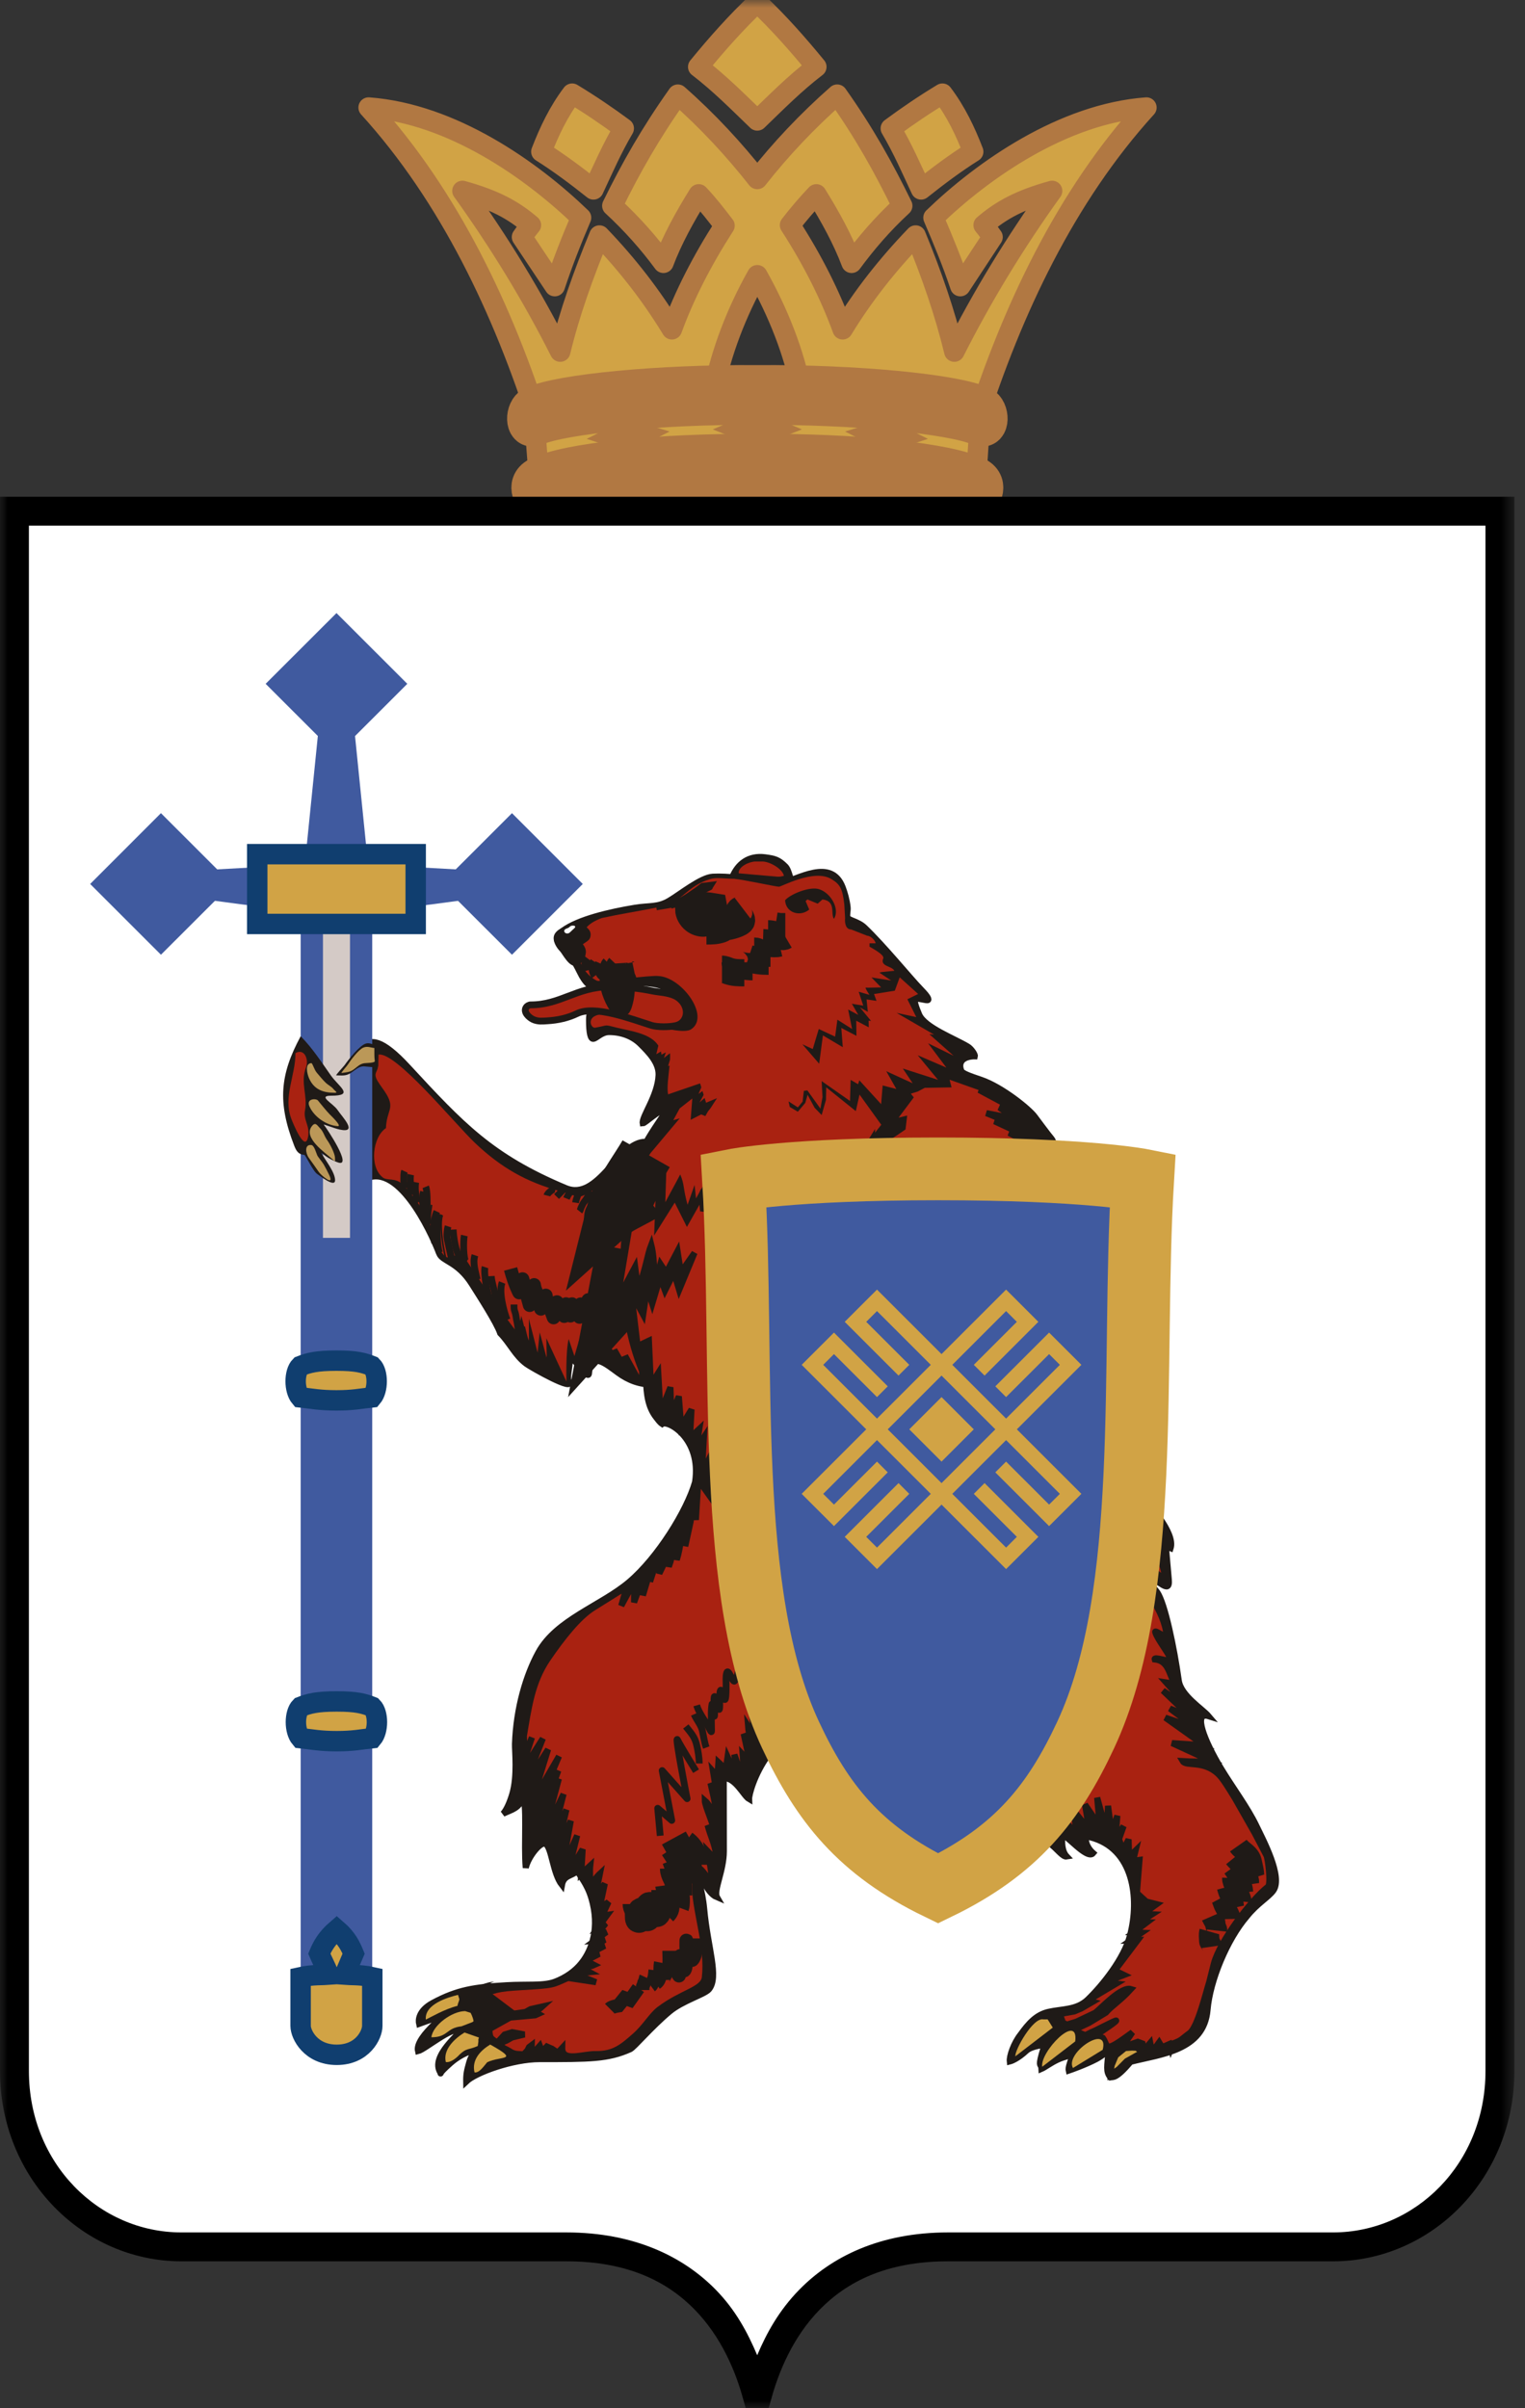 <?xml version="1.0" encoding="UTF-8"?> <svg xmlns="http://www.w3.org/2000/svg" width="95" height="150" viewBox="0 0 95 150" fill="none"><rect x="0" y="0" width="95" height="150" fill="#333333" stroke="none"/><mask id="mask0_1678_279" style="mask-type:luminance" maskUnits="userSpaceOnUse" x="0" y="0" width="95" height="150"><path d="M94.34 0H0V150H94.34V0Z" fill="white"></path></mask><g mask="url(#mask0_1678_279)"><path d="M0.721 31.379V32.263V127.727C0.721 134.294 5.784 139.37 11.803 139.37H35.329C39.127 139.37 41.528 140.639 43.171 142.318C44.815 143.996 45.697 146.14 46.153 147.844L46.301 148.36H47.7L47.847 147.844C48.303 146.14 49.186 143.996 50.829 142.318C52.473 140.639 54.873 139.37 58.671 139.37H82.198C88.216 139.37 93.28 134.294 93.28 127.727V32.263V31.379H92.396H47H1.604H0.721Z" fill="white"></path><path d="M60.8 29.305H33.557V31.075H60.8V29.305Z" fill="#B17842" stroke="#B17842" stroke-width="1.272"></path><path d="M47.175 0.148C45.855 1.393 44.651 2.756 43.495 4.165C44.863 5.214 46.004 6.375 47.175 7.502C48.345 6.375 49.486 5.214 50.854 4.165C49.699 2.756 48.495 1.393 47.175 0.148ZM35.641 5.834C34.8 6.945 34.216 8.174 33.724 9.449C34.852 10.16 35.924 10.964 36.97 11.797C37.564 10.527 38.108 9.268 38.857 7.997C37.815 7.226 36.745 6.502 35.641 5.834ZM58.708 5.834C57.605 6.502 56.535 7.226 55.493 7.997C56.242 9.268 56.785 10.527 57.379 11.797C58.426 10.964 59.497 10.16 60.626 9.449C60.134 8.174 59.549 6.945 58.708 5.834ZM42.227 5.896C40.545 8.27 39.313 10.429 38.145 12.817C39.402 13.977 40.445 15.17 41.33 16.37C41.873 14.927 42.655 13.509 43.526 12.106C44.099 12.71 44.617 13.378 45.134 14.053C43.749 16.204 42.626 18.39 41.856 20.511C40.601 18.446 39.116 16.515 37.342 14.671C36.346 17.084 35.483 19.488 34.899 21.901C33.153 18.444 31.124 15.116 28.807 11.89C30.798 12.443 31.968 13.074 33.074 14.022C32.836 14.312 32.676 14.534 32.518 14.764L34.559 17.823C35.045 16.366 35.589 14.975 36.197 13.559C33.114 10.581 28.154 7.083 22.963 6.699C28.02 12.254 31.355 19.371 33.6 26.413C33.506 26.443 33.415 26.475 33.322 26.506L33.569 29.75C42.65 28.783 51.73 28.739 60.811 29.75L61.028 26.506C60.945 26.479 60.863 26.47 60.78 26.444C63.025 19.393 66.353 12.262 71.417 6.699C66.226 7.083 61.235 10.581 58.152 13.559C58.761 14.975 59.335 16.366 59.822 17.823L61.832 14.764C61.673 14.534 61.514 14.312 61.275 14.022C62.381 13.074 63.551 12.443 65.542 11.89C63.225 15.116 61.197 18.444 59.451 21.901C58.866 19.488 58.035 17.084 57.039 14.671C55.264 16.515 53.748 18.446 52.493 20.511C51.72 18.38 50.61 16.183 49.215 14.022C49.73 13.352 50.284 12.706 50.854 12.106C51.725 13.509 52.507 14.927 53.05 16.37C53.936 15.17 54.947 13.977 56.204 12.817C55.036 10.429 53.836 8.27 52.153 5.896C50.289 7.536 48.617 9.316 47.175 11.149C45.732 9.316 44.091 7.536 42.227 5.896ZM47.175 17.143C48.479 19.459 49.456 21.938 49.927 24.343C48.101 24.222 46.266 24.23 44.454 24.343C44.924 21.94 45.872 19.457 47.175 17.143Z" fill="#D1A345" stroke="#B17842" stroke-width="1.272" stroke-linejoin="round"></path><path d="M55.223 28.188L57.804 27.336L55.289 26.069L52.643 26.877L55.223 28.188ZM44.4 26.746L47.177 25.566L49.954 26.746L47.177 27.839L44.4 26.746ZM39.131 28.188L36.551 27.336L39.065 26.069L41.711 26.877L39.131 28.188Z" fill="#B17842"></path><path d="M60.801 29.74C61.663 30.181 60.988 31.172 60.801 31.073C59.08 30.164 53.241 29.584 47.179 29.631C41.117 29.584 35.277 30.164 33.557 31.073C33.369 31.172 32.695 30.181 33.557 29.74C35.289 28.853 41.117 28.251 47.179 28.298C53.241 28.251 59.069 28.853 60.801 29.74ZM61.107 25.325C61.641 25.568 61.632 26.767 61.041 26.506C59.358 25.763 53.241 25.149 47.179 25.195C41.117 25.149 35 25.763 33.316 26.506C32.726 26.767 32.717 25.568 33.251 25.325C34.926 24.563 41.117 23.968 47.179 24.014C53.241 23.968 59.432 24.563 61.107 25.325Z" fill="#D1A345" stroke="#B17842" stroke-width="2.545" stroke-linejoin="round"></path><path d="M0 30.941V31.841V129C0 135.684 5.161 140.849 11.295 140.849H35.274C39.146 140.849 41.592 142.141 43.267 143.849C44.942 145.558 45.842 147.74 46.307 149.474L46.457 149.999H47.883L48.033 149.474C48.498 147.74 49.397 145.558 51.072 143.849C52.748 142.141 55.194 140.849 59.065 140.849H83.044C89.179 140.849 94.34 135.684 94.34 129V31.841V30.941H93.439H47.17H0.901H0ZM1.801 32.741H47.17H92.538V129C92.538 134.766 88.168 139.05 83.044 139.05H59.065C54.779 139.05 51.781 140.589 49.797 142.612C48.535 143.899 47.758 145.308 47.17 146.699C46.582 145.311 45.84 143.896 44.581 142.612C42.596 140.589 39.561 139.05 35.274 139.05H11.295C6.172 139.05 1.801 134.766 1.801 129V32.741Z" fill="black"></path><path fill-rule="evenodd" clip-rule="evenodd" d="M45.617 54.628C45.956 53.815 46.624 53.261 47.665 53.4C48.269 53.481 48.501 53.542 48.929 53.97C49.182 54.222 49.257 54.979 49.407 55.079C49.051 55.812 47.549 55.784 46.941 55.433C46.425 55.136 45.84 55.284 45.617 54.628Z" fill="#1F1A17" stroke="#1F1A17" stroke-width="0.381"></path><path fill-rule="evenodd" clip-rule="evenodd" d="M40.7 86.245C39.848 86.245 39.16 85.984 38.511 85.512C37.724 84.94 36.806 84.138 36.689 85.543C36.642 86.1 35.484 83.963 35.484 84.895C35.484 85.107 35.317 85.838 35.422 86.006C35.905 86.777 33.072 85.159 32.798 84.957C32.089 84.437 31.787 83.687 31.161 83.043C30.941 82.385 29.843 80.691 29.4 79.988C28.503 78.562 27.559 78.586 27.362 78.075C26.793 76.596 24.713 72.211 22.637 73.508C21.826 74.014 22.174 69.813 22.174 68.94C22.174 65.927 22.254 63.05 25.386 66.441C28.755 70.088 30.594 72.056 35.237 74.001C37.28 74.857 38.493 71.085 40.234 71.119C43.495 75.065 44.696 82.657 40.7 86.245Z" fill="#1F1A17" stroke="#1F1A17" stroke-width="0.381"></path><path fill-rule="evenodd" clip-rule="evenodd" d="M46.664 112.058C46.328 111.863 45.812 110.711 45.085 110.757L45.091 115.299C45.093 116.534 44.429 117.759 44.67 118.177C43.998 117.9 43.71 116.744 43.523 116.768C43.412 116.904 43.756 117.696 43.866 118.903C44.088 121.339 44.801 123.137 44.164 123.909C43.906 124.223 42.515 124.622 41.717 125.288C40.55 126.262 39.498 127.53 39.258 127.638C37.87 128.259 36.742 128.255 33.61 128.255C31.944 128.255 29.634 129.088 29.043 129.656C29.034 129.183 29.093 128.958 29.229 128.469C29.433 127.735 29.891 127.608 29.858 127.613C29.824 127.618 28.909 127.758 28.07 128.499C27.231 129.241 27.49 129.168 27.453 129.124C26.722 128.067 28.851 126.535 28.672 126.457C28.136 126.225 26.474 127.651 26.04 127.758C25.815 126.838 28.267 125.057 28.26 125.113C28.229 125.367 26.374 125.95 26.109 126.054C26.06 125.855 26.047 125.246 26.965 124.752C28.501 123.925 29.562 123.772 31.556 123.655C32.846 123.58 33.874 123.706 34.593 123.428C35.268 123.166 35.83 122.768 36.234 122.258C36.862 121.466 37.385 120.066 36.838 118.222C36.566 117.305 36.111 116.859 35.976 116.537C35.581 116.882 35.117 116.796 35.006 117.413C34.437 116.684 34.376 115.122 33.995 114.855C33.699 114.648 32.894 115.664 32.753 116.341C32.622 114.94 32.863 112.087 32.544 112.024C32.32 112.653 31.863 112.718 31.338 112.972C31.552 112.735 31.752 112.287 31.91 111.756C32.249 110.621 32.068 109.035 32.082 108.627C32.158 106.387 32.769 104.334 33.545 102.919C34.666 100.874 37.461 100.002 39.19 98.537C40.98 97.02 42.796 94.089 43.3 92.316C43.72 89.587 41.592 88.433 41.252 88.695C41.098 88.594 40.979 88.417 40.877 88.288C39.836 86.977 40.542 84.975 39.928 83.381C39.539 82.369 39.285 81.519 38.93 82.093C38.691 81.505 38.725 81.801 38.56 80.696C38.396 79.592 39.373 75.527 39.192 75.581C38.279 75.857 38.219 76.152 37.758 76.265C38.077 75.634 38.429 75.191 38.752 74.485C39.182 73.546 39.889 71.863 40.228 71.191C40.568 70.519 41.518 69.219 41.644 68.955C40.95 69.201 40.185 69.969 40.04 69.971C39.962 69.555 40.977 68.262 41.028 66.963C41.058 66.19 40.402 65.537 39.901 65.036C39.401 64.535 38.694 64.282 37.944 64.282C37.473 64.282 37.166 64.68 36.962 64.703C36.792 64.722 36.696 64.362 36.696 63.543C36.696 63.331 36.703 63.068 36.882 63.038C37.266 62.709 38.266 62.725 39.117 62.968C39.726 63.141 40.303 63.609 40.59 63.677C42.519 64.138 42.835 62.387 41.536 61.571C40.84 61.134 39.636 61.212 38.525 61.261C37.87 61.29 37.297 61.508 36.819 61.404C36.6 61.356 36.368 60.994 36.256 60.805C36.115 60.564 35.895 60.014 35.533 59.574C35.191 59.159 34.72 58.837 34.693 58.502C34.679 58.338 34.913 58.083 35.047 57.982C36.021 57.252 38.021 56.797 39.542 56.546C40.473 56.393 40.97 56.527 41.69 56.103C42.355 55.712 43.665 54.648 44.402 54.609C45.37 54.559 46.485 54.735 47.501 54.875C47.853 54.923 48.14 55.102 48.479 55.102C49.718 54.754 51.787 53.414 52.494 55.272C52.622 55.607 52.756 56.075 52.801 56.51C52.825 56.738 52.733 56.985 52.795 57.142C52.869 57.333 53.448 57.382 53.855 57.771C55.037 58.898 56.738 60.977 57.319 61.571C57.673 61.933 57.887 62.201 57.82 62.282C57.754 62.363 57.194 62.139 57 62.23C56.946 62.362 57.046 62.688 57.257 63.188C57.599 63.996 59.465 64.685 60.294 65.191C60.501 65.317 60.754 65.681 60.727 65.793C60.509 65.787 59.58 65.849 59.877 66.685C59.94 66.86 60.44 67.028 61.102 67.253C62.418 67.7 64.116 69.078 64.459 69.55C64.801 70.021 65.01 70.28 65.257 70.612C65.513 70.957 65.848 71.202 65.287 71.259C65.135 71.275 65.346 72.121 65.705 72.121C61.873 77.407 58.83 83.052 62.499 89.162C63.514 90.854 68.904 93.87 71.037 93.068C71.437 93.545 73.238 95.448 72.921 96.435C72.424 96.242 72.605 96.082 72.655 96.641L72.809 98.382C72.9 99.402 72.108 98.289 71.545 98.289C70.757 98.289 71.642 98.532 72.086 99.168C72.574 99.868 73.145 102.649 73.43 104.672C73.562 105.616 74.912 106.441 75.295 106.895C74.284 106.575 75.047 108.46 76.049 110.125C76.783 111.343 77.718 112.574 78.272 113.737C78.66 114.551 79.936 116.908 79.323 117.758C79.017 118.183 78.308 118.566 77.673 119.367C76.436 120.806 75.379 123.358 75.223 125.182C75.009 127.745 72.277 127.95 70.432 128.423C69.517 129.51 69.331 129.355 69.173 129.388C68.866 129.03 68.989 128.666 69.05 127.783C69.057 127.678 68.737 128.022 68.278 128.261C67.618 128.605 66.728 128.92 66.577 128.971C66.509 128.677 66.95 127.764 66.888 127.874C66.797 128.037 66.329 128.078 65.866 128.299C65.438 128.502 65.058 128.788 64.881 128.863C64.865 128.508 64.663 128.81 64.891 127.967C65.012 127.523 65.102 127.37 65.069 127.37C65.036 127.37 64.253 127.442 63.937 127.736C63.434 128.202 63.046 128.365 62.906 128.4C62.869 128.077 63.149 127.263 63.576 126.725C64.062 126.053 64.538 125.492 65.316 125.313C66.144 125.123 67.078 125.203 67.757 124.549C68.686 123.655 70.016 121.996 70.395 120.551C70.995 118.261 70.642 115.12 67.902 114.434C67.477 114.328 67.625 115.013 68.101 115.425C67.726 115.89 66.323 114.14 66.182 114.324C66.134 114.756 66.155 115.321 66.455 115.635C66.197 115.681 65.898 115.194 65.357 114.784C64.214 113.918 63.969 113.901 62.68 113.901C64.218 111.812 65.739 109.318 64.104 106.259C59.287 97.245 51.106 104.862 47.875 109.29C46.97 110.53 46.653 111.818 46.664 112.058Z" fill="#1F1A17" stroke="#1F1A17" stroke-width="0.381"></path><path d="M48.814 55.938C49.597 56.185 50.216 54.844 51.257 55.438C51.895 55.803 51.895 56.542 51.895 57.215" stroke="#1F1A17" stroke-width="0.381"></path><path fill-rule="evenodd" clip-rule="evenodd" d="M71.372 93.908C71.982 94.316 71.581 94.071 72.051 94.679C72.026 94.71 71.932 94.616 71.765 94.61C72.546 95.477 72.448 94.931 72.786 96.067C72.485 95.877 72.246 95.499 71.879 95.417C72.199 95.832 72.5 96.52 72.542 97.037C72.414 96.892 72.042 96.504 71.988 96.42C71.983 96.958 72.676 97.582 72.502 98.331C72.048 98.015 71.889 97.781 71.296 97.608C71.365 97.795 71.32 97.832 71.404 98.034C71.097 97.904 70.133 98.06 69.836 97.905L70.329 93.773C70.689 93.881 71.013 93.667 71.372 93.908Z" fill="#A92211" stroke="#1F1A17" stroke-width="0.381"></path><path d="M46.162 56.645C45.566 56.815 46.395 57.411 45.567 57.545C44.993 57.638 44.521 57.913 43.887 57.913" stroke="#1F1A17" stroke-width="0.381"></path><path fill-rule="evenodd" clip-rule="evenodd" d="M40.884 65.664L41.171 65.495C41.187 65.558 41.2 65.623 41.208 65.693L41.48 65.546L41.361 65.896L41.737 65.601C41.749 65.711 41.749 65.849 41.739 66.004L41.619 66.399L41.709 66.371C41.646 67.011 41.53 67.78 41.621 68.163L43.612 67.48L43.688 67.726L43.514 68.138L43.76 67.958L43.834 68.195L43.578 68.666L43.894 68.389L43.987 68.688C43.987 68.688 44.45 68.486 44.665 68.401L44.262 69.027L44.107 69.22L43.939 69.517L43.682 69.414L43.024 69.749L43.127 68.422L42.341 69.04L41.941 69.775L42.341 69.659L40.526 71.823C39.882 72.838 39.135 73.913 38.622 75.002L40.186 74.083L40.228 74.784L41.515 72.712L41.445 74.882L42.096 73.678L42.374 73.153C42.658 73.808 42.535 73.992 42.833 75.043L43.269 73.807L43.372 74.773L43.669 74.039L43.89 74.724L44.06 74.089L44.318 74.647L44.7 73.962L44.931 74.338L53.519 73.021L53.571 72.338L53.506 71.939L54.512 70.316V70.548L54.899 70.058L53.545 68.177L53.313 69.208L51.469 67.726L51.456 68.499L51.185 69.452L50.747 69.001L50.309 68.19L50.167 68.692L49.703 69.246L49.2 68.95L49.122 68.602L49.703 68.976L49.999 68.615L50.077 67.945L50.296 67.919L51.108 69.053L51.237 68.332L51.185 67.339L52.952 68.576L52.991 67.262L53.455 67.533L53.532 67.288L54.89 68.774L54.985 67.61L55.836 67.829L55.21 66.721L56.856 67.474L56.242 66.554L58.433 67.259L57.17 65.729L58.954 66.497L57.815 64.982L59.406 65.76L57.892 64.415L58.189 64.441L55.853 63.088L57.08 63.352L56.525 62.241L57.195 61.912L56.048 60.875L55.742 61.707L54.447 61.915L54.602 62.34L53.983 62.25L54.061 63.023L53.571 62.753L54.262 63.589L54.108 63.576L54.121 63.988L53.339 63.577L53.352 64.518L52.41 64.028L52.501 65.226L51.263 64.492L51.031 66.257L49.986 65.046L50.631 65.342L51.005 64.093L52.024 64.569L52.165 63.513L53.081 64.093L52.836 62.881L53.468 63.216L53.068 62.521L53.777 62.637L53.493 61.773L54.164 61.967C54.164 61.967 53.854 61.503 53.932 61.516C54.009 61.529 54.89 61.501 54.89 61.501L54.287 60.881L55.515 61.073L54.78 60.581C54.838 60.568 54.897 60.556 54.956 60.542L55.713 60.467C55.563 60.151 54.801 60.212 55.026 59.686C55.101 59.476 54.355 59.071 54.167 58.966V58.756H54.543C54.543 58.598 54.242 58.283 54.017 58.283L53.018 57.891C52.691 57.891 52.613 57.503 52.645 57.185L52.598 56.344C52.486 55.346 52.326 55.077 51.8 54.761C50.711 54.078 48.593 55.282 48.518 55.229C48.321 55.229 46.414 54.806 45.728 54.736C45.134 54.736 44.651 54.639 44.269 54.748C42.736 55.186 42.535 56.206 41.157 56.479C39.387 56.83 38.746 56.906 37.489 57.181C36.513 57.549 36.285 57.951 36.097 58.845C35.834 60.054 36.666 60.835 37.198 61.092C37.499 61.144 40.604 60.729 41.009 60.794C42.447 60.848 44.275 63.303 43.048 64.116C42.259 64.589 38.804 63.17 37.677 63.17C36.438 63.17 36.776 64.064 37.076 64.011C37.977 63.853 37.564 63.801 38.428 64.011C39.328 64.228 40.534 64.373 41.012 65.127L40.884 65.664Z" fill="#A92211"></path><path fill-rule="evenodd" clip-rule="evenodd" d="M69.005 100.225C68.96 100.26 68.458 100.127 68.255 100.131C68.554 100.65 67.684 99.881 67.606 99.863C67.073 99.736 69.432 101.718 69.063 101.564C69.183 101.815 69.664 97.617 70.676 98.244C71.063 98.484 72.566 100.383 72.667 101.857C72.684 102.111 71.895 101.438 71.968 101.672C72.112 102.136 72.803 102.958 72.924 103.361C72.996 103.596 71.863 103.134 71.931 103.357C72.799 103.452 72.807 104.26 73.178 104.876L72.637 104.792L74.057 106.383L72.445 105.305L74.132 106.918L72.878 106.42L74.491 107.63L72.591 106.988L75.011 108.709L73.008 108.572L75.435 109.691C74.934 109.737 74.132 109.726 73.677 109.696C73.88 110.047 74.954 109.624 75.883 110.495C76.193 110.786 76.57 111.432 76.933 112.016L78.167 114.185L78.894 115.573C78.991 115.759 79.194 117.356 78.988 117.516C77.95 118.318 75.983 120.917 75.617 122.31L75.33 123.451C75.131 124.067 74.607 126.272 74.102 126.639C73.56 127.033 73.665 127.057 73.066 127.284L72.942 127.6L72.858 127.31L72.394 127.514L72.209 127.208L71.77 127.811L71.654 127.24L71.265 127.698L71.175 127.285L70.879 127.175L69.905 127.521L70.547 126.585C68.7 127.938 69.092 127.492 68.699 126.928C68.671 126.887 68.194 126.951 68.172 126.901C68.134 126.815 69.589 125.936 69.533 125.853C69.503 125.806 68.078 126.569 68.021 126.561L67.611 126.768L67.082 126.548L67.002 126.397L67.84 125.999L68.891 125.362C69.275 124.916 69.795 124.626 70.456 123.894C69.846 123.706 68.637 125.049 68.226 125.368L67.044 125.929L66.646 126.048L66.496 126.108L66.225 126.003L66.025 125.447L66.918 125.286L67.349 125.106L68.069 124.687L67.768 124.607L69.542 123.551L68.845 123.472L70.023 123.015L69.451 122.739L70.883 120.838L70.435 120.857L71.115 120.385L70.62 120.365L71.456 119.734L71.013 119.724L71.774 119.234L71.229 119.206L72.06 118.605L71.405 118.439L70.824 117.908L70.986 115.849L70.584 115.906L70.743 115.257L70.338 115.651L70.305 114.571L69.959 115.251L69.707 114.556L69.997 113.744L69.49 114.485L69.605 113.097L69.243 114.111L69.025 112.48L68.938 114.092L68.349 111.971L68.505 113.734L67.591 112.397L67.851 113.965L66.885 112.781L67.086 114.322L65.709 112.589C65.74 113.168 65.676 113.696 65.807 114.374L63.562 113.25L63.939 111.25L65.86 110.239L67.757 107.274C68.731 105.012 67.95 100.174 69.658 98.505C70.049 98.408 70.288 98.358 70.546 98.526C70.716 98.638 69.03 100.205 69.004 100.225H69.005Z" fill="#A92211" stroke="#1F1A17" stroke-width="0.381"></path><path fill-rule="evenodd" clip-rule="evenodd" d="M32.269 83.069L32.471 81.964C32.609 82.363 32.838 83.435 32.95 83.75L32.946 82.145L33.489 84.251L33.622 82.986L34.061 84.613L34.035 83.353L35.285 86.052C35.285 85.999 35.237 84.142 35.425 83.406L35.784 84.466L36.063 83.511L36.176 83.406L36.439 83.511L36.589 83.827L36.814 83.721L37.115 83.879L37.378 83.564L37.716 84.142L37.941 83.827L38.167 84.089L38.43 83.984L38.73 84.51L39.106 84.352L39.813 85.637L39.809 85.435C38.231 81.585 38.226 76.284 39.865 72.156C39.092 72.503 36.971 74.325 36.183 74.519C35.747 74.528 35.828 74.456 34.904 74.203C32.77 73.619 31.204 72.718 29.597 71.197C28.326 69.991 24.602 65.422 23.555 65.695V66.326C23.555 66.799 23.217 66.799 23.517 67.324C23.705 67.64 23.893 67.85 24.081 68.165C24.607 69.059 24.081 69.164 24.043 70.267C23.216 70.812 22.99 72.667 23.843 73.339C24.132 73.567 24.621 73.328 25.098 73.781C25.574 74.234 26.46 75.52 26.572 75.73C26.83 76.09 27.114 77.726 27.736 78.258C28.077 78.549 28.61 77.816 28.893 78.26C29.985 79.916 31.059 81.493 32.269 83.069Z" fill="#A92211"></path><path fill-rule="evenodd" clip-rule="evenodd" d="M55.719 73.504L54.514 71.847L54.995 71.044L55.719 70.59L56.23 70.242L56.291 69.734L55.508 69.921L56.773 68.237L55.447 68.852L56.081 68.13L57.104 67.809L57.556 67.568L59.033 67.542L58.882 66.953L62.347 68.183L60.991 67.889L63.581 69.28L62.256 68.985L63.219 69.681L61.443 69.333L63.4 70.135L61.954 69.841L64.305 70.937L62.858 70.563L64.365 71.365L63.219 71.232L64.485 71.847L63.461 71.713L64.305 72.248L60.087 73.665L55.719 73.504Z" fill="#A92211" stroke="#1F1A17" stroke-width="0.381"></path><path fill-rule="evenodd" clip-rule="evenodd" d="M45.679 103.639L45.754 104.007C45.19 104.165 45.153 103.008 44.552 105.111L44.214 105.216L44.139 105.846L43.8 105.794L42.486 107.108L42.524 107.633L41.547 108.474L41.584 108.737L41.697 108.474C42.035 108.474 42.298 109.473 42.298 109.683C42.298 110.103 41.998 109.998 42.223 110.471L42.298 110.314C43.124 110.419 42.185 109.946 43.124 110.208C43.65 109.42 43.35 108.106 44.026 107.318C44.326 107.055 44.89 105.268 45.228 105.111C45.528 105.111 46.28 105.584 46.467 105.899C46.43 104.848 47.219 107.318 46.956 105.952C46.693 104.638 46.768 105.111 47.219 106.004C47.707 106.898 47.031 104.69 47.068 104.638C47.143 104.322 47.857 106.53 47.97 105.636C48.007 105.321 47.181 103.744 47.481 103.902C47.594 104.007 48.458 105.951 48.12 104.69C48.12 104.638 47.369 102.378 47.932 103.639C48.533 104.9 48.045 103.008 47.857 102.641L47.895 102.903L47.181 102.851L46.956 102.535L46.768 103.061L46.505 102.956L46.542 103.324L46.467 103.271L45.679 103.639Z" fill="#1F1A17"></path><path fill-rule="evenodd" clip-rule="evenodd" d="M41.585 108.736L41.848 111.101L41.698 111.153L40.871 110.418L40.571 110.47C40.533 110.786 41.059 112.152 41.059 112.73V113.151C41.059 113.361 41.059 113.308 40.946 113.466L40.421 112.993L40.345 113.045L40.27 113.676L40.045 113.781L40.496 114.149V114.78H40.571L40.721 114.622L40.796 114.307L41.547 114.044L41.585 113.729L41.622 113.676L41.51 113.045V112.52C41.51 112.204 41.51 112.362 41.66 112.152L41.961 112.835C42.411 112.677 42.223 110.943 42.223 110.47C41.998 109.997 42.299 110.102 42.299 109.682C42.299 109.472 42.036 108.473 41.698 108.473L41.585 108.736Z" fill="#1F1A17"></path><path fill-rule="evenodd" clip-rule="evenodd" d="M64.925 128.732L66.981 127.152C67.206 125.305 64.769 127.801 64.925 128.732Z" fill="#D1A345"></path><path d="M38.861 77.816L38.176 81.422L39.257 80.227" stroke="#1F1A17" stroke-width="3.382"></path><path fill-rule="evenodd" clip-rule="evenodd" d="M66.839 128.81L68.692 127.675C69.118 126.006 66.314 127.859 66.839 128.81Z" fill="#D1A345"></path><path fill-rule="evenodd" clip-rule="evenodd" d="M63.251 128.081L65.582 126.291L65.262 125.779H64.988C64.348 125.651 63.206 127.698 63.251 128.081Z" fill="#D1A345"></path><path fill-rule="evenodd" clip-rule="evenodd" d="M48.908 56.075C48.946 56.864 49.847 57.127 50.411 56.654L50.185 56.128L50.298 56.023L50.937 56.286L51.237 56.023C52.101 56.128 51.725 56.916 51.951 57.232C52.326 56.654 51.8 55.655 51.049 55.392C50.448 55.182 49.209 55.708 48.908 56.075Z" fill="#1F1A17"></path><path fill-rule="evenodd" clip-rule="evenodd" d="M46.017 54.396L48.421 54.606H48.571L48.834 54.553C48.759 54.133 47.97 53.66 47.482 53.66H47.069C46.693 53.66 45.979 53.975 46.017 54.396Z" fill="#A92211"></path><path d="M44.008 57.986C44.378 57.986 44.612 57.984 44.936 57.872C45.033 57.839 45.107 57.724 45.216 57.724C45.406 57.724 46.176 57.512 46.196 57.339C46.214 57.18 46.021 57.072 46.021 56.875C46.021 56.65 46.177 56.671 46.278 56.594" stroke="#1F1A17" stroke-width="1.691"></path><path d="M48.305 57.672C48.43 57.692 48.542 57.716 48.671 57.716H48.921" stroke="#1F1A17" stroke-width="1.691" stroke-linejoin="round"></path><path d="M47.85 58.16C48.134 58.16 48.352 58.263 48.612 58.317C48.735 58.343 48.81 58.348 48.891 58.3" stroke="#1F1A17" stroke-width="1.691" stroke-linejoin="round"></path><path d="M47.527 58.711C47.763 58.719 47.955 58.781 48.202 58.781C48.371 58.781 48.403 58.778 48.54 58.746" stroke="#1F1A17" stroke-width="1.691" stroke-linejoin="round"></path><path d="M46.984 59.238C47.135 59.238 47.142 59.279 47.263 59.317C47.463 59.379 47.77 59.378 47.996 59.378" stroke="#1F1A17" stroke-width="1.691" stroke-linejoin="round"></path><path d="M46.617 59.691C47.034 59.829 47.407 59.875 47.879 59.875" stroke="#1F1A17" stroke-width="1.691" stroke-linejoin="round"></path><path d="M45.795 59.938C45.795 60.138 46.608 60.218 46.88 60.218" stroke="#1F1A17" stroke-width="1.691" stroke-linejoin="round"></path><path d="M44.975 60.367C45.123 60.367 45.257 60.437 45.385 60.481C45.705 60.59 46.004 60.594 46.368 60.594" stroke="#1F1A17" stroke-width="1.691" stroke-linejoin="round"></path><path d="M31.807 79.039C32.078 80.045 32.341 80.509 32.341 80.509L32.551 79.669L32.997 81.296C32.997 81.296 33.277 79.975 33.277 80.028C33.277 80.08 33.697 81.471 33.697 81.523C33.697 81.576 34.012 80.614 34.004 80.692C33.995 80.771 34.485 82.065 34.485 82.065C34.485 82.065 34.677 81.042 34.695 81.103C34.712 81.165 35.15 81.978 35.15 81.978C35.15 81.978 35.255 81.173 35.264 81.226C35.272 81.278 35.535 81.952 35.535 81.952C35.535 81.952 35.562 81.13 35.64 81.235C35.719 81.339 36.104 82.03 36.104 82.03L36.174 81.235L36.516 81.768C36.516 81.768 36.603 80.92 36.656 80.972C36.708 81.025 36.988 81.611 36.988 81.611" stroke="#1F1A17" stroke-width="0.846" stroke-linejoin="round"></path><path fill-rule="evenodd" clip-rule="evenodd" d="M28.751 126.212L29.427 125.95L29.502 125.897C29.465 125.634 29.314 125.371 29.314 125.371L28.976 125.266C28.15 125.266 26.948 126.16 26.873 126.896C27.925 126.896 27.775 126.317 28.751 126.212Z" fill="#D1A345"></path><path fill-rule="evenodd" clip-rule="evenodd" d="M29.8 127.176V127.019L29.837 126.913L28.936 126.598C28.335 126.966 27.584 127.649 27.772 128.437C28.072 128.49 28.448 128.175 28.635 127.964C29.086 127.544 29.161 127.702 29.762 127.439L29.8 127.176Z" fill="#D1A345"></path><path fill-rule="evenodd" clip-rule="evenodd" d="M30.537 127.348C29.936 127.716 29.372 128.294 29.56 129.082C29.861 129.135 30.161 128.662 30.349 128.452C31.213 128.031 32.415 128.399 30.537 127.348Z" fill="#D1A345"></path><path fill-rule="evenodd" clip-rule="evenodd" d="M26.525 125.794C26.803 125.663 27.726 125.123 28.5 124.938C28.516 124.781 28.607 124.632 28.618 124.527L28.532 124.254C27.913 124.403 26.435 124.833 26.526 125.794H26.525Z" fill="#D1A345"></path><path d="M36.74 59.797C36.623 59.954 36.621 60.096 36.675 60.325C36.676 60.329 36.672 60.372 36.675 60.377C36.681 60.386 36.694 60.39 36.701 60.416" stroke="#1F1A17" stroke-width="0.846"></path><path d="M37.15 59.98C37.041 60.144 37.086 60.523 37.202 60.676" stroke="#1F1A17" stroke-width="0.846"></path><path d="M37.474 60.043C37.413 60.183 37.43 60.703 37.719 60.703" stroke="#1F1A17" stroke-width="0.846"></path><path d="M37.899 60.004C37.655 60.24 37.973 60.61 38.151 60.636" stroke="#1F1A17" stroke-width="0.846"></path><path d="M38.259 59.953C37.99 60.236 38.405 60.643 38.653 60.522" stroke="#1F1A17" stroke-width="0.846"></path><path d="M38.672 59.992C38.685 60.199 38.79 60.499 39.065 60.424" stroke="#1F1A17" stroke-width="0.846"></path><path d="M39.107 59.992C39.125 60.101 39.221 60.348 39.467 60.297" stroke="#1F1A17" stroke-width="0.846"></path><path fill-rule="evenodd" clip-rule="evenodd" d="M39.042 98.839L36.941 100.153C36.042 100.716 35.018 102.01 34.127 103.314C33.113 104.799 32.928 106.414 32.632 108.124L32.67 109.295L33.137 108.221L32.356 110.58L33.817 108.286L32.633 111.305L34.143 108.962L33.082 112.388L34.823 109.389L32.781 114.217L34.781 110.283L33.047 114.981L34.814 110.79L33.872 114.306L35.107 111.748L34.355 114.664L35.285 112.721L34.639 115.472L35.559 113.411L35.002 116.475L35.955 114.325L35.379 116.661L36.297 115.188L36.208 116.71L36.769 116.196C36.733 116.518 36.774 117.044 36.753 117.377C36.916 117.264 37.184 116.872 37.374 116.698L37.076 118.183L37.678 117.326L37.367 118.774C37.602 118.599 37.708 118.624 37.908 118.466L37.513 119.317L37.834 119.27L37.297 120.004L37.731 119.807L37.23 120.447L37.782 120.341L37.047 120.879L37.677 120.825L36.838 121.338L37.673 121.2L36.68 121.716L37.324 121.703L36.506 122.125L37.022 122.394C36.68 122.556 36.504 122.408 36.183 122.546L36.729 122.839L35.799 122.925L37.128 123.464L35.385 123.199C34.354 123.639 34.616 123.645 32.482 123.77C30.957 123.859 30.879 123.923 29.379 124.458C29.466 124.661 29.395 124.831 29.459 124.94C29.652 125.266 29.897 125.22 29.939 125.307C30.076 125.595 30.332 125.535 30.436 125.892C30.52 126.181 30.418 126.762 30.619 126.963C30.791 127.137 31.015 127.218 31.127 127.354C31.309 127.575 31.561 127.64 31.697 127.732C32.074 127.984 32.226 127.922 32.62 127.961L32.859 127.708L32.958 127.505L33.122 127.381L33.115 127.636L32.958 127.967L33.077 128.085C33.361 127.693 33.389 127.694 33.626 127.424L33.695 127.61L33.609 127.799L33.459 128.077L33.588 128.087L33.841 127.808L33.952 127.591L34.066 127.468L34.209 127.532L34.084 127.722L33.839 128.085L34.059 128.107L34.42 127.728L34.583 127.538L34.321 128.053L34.528 128.089L35.022 127.555C35.008 128.476 36.369 127.908 37.146 127.944C38.246 127.95 38.783 127.497 39.573 126.797C40.197 126.243 40.595 125.527 41.072 125.164C42.505 124.076 43.824 123.946 43.912 123.162C44.123 121.264 43.355 119.219 43.301 117.625C43.282 117.076 43.348 117.034 43.476 116.372C43.513 116.181 44.095 116.856 44.341 117.466C44.402 116.934 44.123 115.518 44.085 115.297C44.233 115.45 44.522 115.763 44.603 115.87C44.665 115.113 44.261 114.413 44.08 113.689C44.226 113.977 44.25 113.846 44.587 114.401C44.508 113.753 43.903 112.496 43.903 112.137C44.158 112.349 44.571 113.075 44.655 113.196C44.689 113.112 44.565 112.372 44.259 111.065L44.685 111.965L44.417 110.33L44.698 110.641L44.754 109.76L45.216 110.195L45.325 109.429L45.888 110.661L45.749 109.29L46.399 111.136L46.264 109.267L46.704 109.733L46.328 107.988C46.836 109.053 46.784 108.991 46.977 109.208C46.923 108.781 46.639 108.132 46.593 107.48L47.055 108.176L46.81 106.592L47.241 107.344L47.164 106.462L47.645 107.376L47.829 106.743L48.037 108.627L48.867 106.22L47.507 98.584L47.723 98.106L45.907 94.315L45.447 94.582L45.084 94.734C46.616 97.02 48.069 92.594 45.265 94.658L43.501 92.184L43.351 94.67L43.179 93.242L43.024 94.765L42.726 96.133L42.532 96.097L42.677 94.837C42.395 95.636 42.425 96.33 42.159 97.158L42.122 95.468L41.777 97.253L41.663 97.585L41.617 96.204L41.331 97.476L41.073 98.011L41.114 96.607L40.494 98.517L40.712 97.15L40.049 99.376L40.173 97.954L39.499 99.806L39.512 98.521L38.7 100.017L39.042 98.839Z" fill="#A92211" stroke="#1F1A17" stroke-width="0.381"></path><path fill-rule="evenodd" clip-rule="evenodd" d="M39.323 80.51L40.066 81.888L40.315 80.213L40.631 81.207L41.122 79.566L41.425 80.39L41.984 79.273L42.308 80.347L43.267 78.032L42.413 79.249L42.207 77.928L41.501 79.275L41.139 78.724L40.757 80.071C40.775 78.526 40.673 77.94 40.569 77.529C40.314 78.198 40.26 78.912 39.75 80.317L39.564 78.901L38.445 80.996L39.324 75.733L39.882 74.572L40.23 75.629L41.061 73.875L40.967 76.25L42.052 74.521L42.801 76.018L43.705 74.417L43.803 75.433L44.105 74.543L44.309 74.896L44.753 74.253L44.932 74.339L45.229 73.927L46.066 94.282L45.188 93.43C45.295 91.365 44.686 92.684 44.722 90.296L44.544 92.605L44.161 90.888L43.726 91.748L43.849 89.516L43.364 90.248L43.565 89L42.982 89.541L43.078 87.791L42.432 88.835L42.288 86.977L41.819 88.084L41.764 86.41L41.143 87.973L41.006 85.513L40.546 86.243L40.424 83.504L39.719 83.84L39.323 80.51Z" fill="#A92211" stroke="#1F1A17" stroke-width="0.381"></path><path d="M77.143 114.957C77.415 115.345 77.848 115.435 77.974 115.953C78.018 116.13 78.047 116.317 78.089 116.495C78.119 116.62 78.107 116.811 78.149 116.946" stroke="#1F1A17" stroke-width="1.268" stroke-linejoin="round"></path><path d="M76.873 115.715C77.089 115.98 77.531 116.344 77.604 116.658C77.637 116.797 77.623 116.908 77.738 117.011C77.827 117.091 77.792 117.277 77.807 117.379" stroke="#1F1A17" stroke-width="1.268" stroke-linejoin="round"></path><path d="M76.791 116.324C77.15 116.818 77.384 117.295 77.439 117.874" stroke="#1F1A17" stroke-width="1.268" stroke-linejoin="round"></path><path d="M76.766 116.977C76.752 117.324 77.081 117.678 77.193 117.995C77.235 118.116 77.333 118.283 77.318 118.432" stroke="#1F1A17" stroke-width="1.268" stroke-linejoin="round"></path><path d="M76.434 117.535C76.49 117.745 76.542 117.931 76.651 118.108C76.694 118.178 76.749 118.233 76.779 118.312C76.844 118.484 76.834 118.649 76.874 118.83" stroke="#1F1A17" stroke-width="1.268" stroke-linejoin="round"></path><path d="M76.066 118.219C76.152 118.38 76.203 118.621 76.288 118.75C76.42 118.95 76.649 119.313 76.654 119.529" stroke="#1F1A17" stroke-width="1.268" stroke-linejoin="round"></path><path d="M76.316 119.585L76.002 119.626L76 119.608L75.996 119.591L75.992 119.574L75.988 119.557L75.983 119.54L75.978 119.523L75.972 119.506L75.965 119.489L75.957 119.472L75.95 119.455L75.942 119.438L75.934 119.42L75.925 119.403L75.915 119.385L75.906 119.367L75.895 119.348L75.885 119.33L75.874 119.311L75.863 119.291L75.852 119.272L75.84 119.251L75.829 119.231L75.817 119.209L75.805 119.187L75.793 119.165L75.782 119.143L75.77 119.119L75.759 119.096L75.748 119.071L75.737 119.045L75.727 119.019L75.717 118.993L76.015 118.887L76.022 118.906L76.03 118.926L76.038 118.945L76.046 118.963L76.055 118.983L76.065 119.001L76.074 119.021L76.084 119.039L76.095 119.058L76.105 119.077L76.116 119.096L76.127 119.115L76.138 119.135L76.149 119.155L76.161 119.175L76.172 119.195L76.183 119.215L76.194 119.237L76.206 119.258L76.217 119.28L76.227 119.302L76.238 119.324L76.249 119.349L76.258 119.372L76.268 119.396L76.277 119.421L76.285 119.447L76.293 119.473L76.3 119.5L76.306 119.528L76.311 119.557L76.316 119.585ZM76.317 120.024L76.003 119.992L76.004 119.978L76.005 119.965L76.006 119.952L76.007 119.939L76.008 119.926L76.009 119.915L76.01 119.903L76.011 119.89L76.012 119.879V119.868V119.857V119.846V119.835V119.824L76.013 119.814V119.804V119.792V119.782V119.771V119.761L76.012 119.751V119.74L76.011 119.73L76.01 119.719V119.708L76.009 119.696L76.008 119.685L76.007 119.674L76.006 119.662L76.004 119.651L76.003 119.638L76.002 119.626L76.315 119.586L76.317 119.6L76.319 119.614L76.32 119.628L76.321 119.642L76.323 119.656L76.324 119.67L76.325 119.684L76.326 119.697L76.327 119.71L76.328 119.724L76.329 119.737V119.751V119.765L76.33 119.778V119.791V119.803V119.817V119.83V119.843V119.857L76.329 119.87L76.328 119.884L76.327 119.897L76.326 119.911L76.325 119.924V119.938L76.323 119.952L76.322 119.966L76.321 119.981L76.32 119.995L76.319 120.01L76.317 120.024Z" fill="#1F1A17"></path><path d="M75.463 119.367C75.552 119.571 75.689 119.724 75.722 119.944C75.739 120.053 75.83 120.138 75.818 120.251" stroke="#1F1A17" stroke-width="1.268" stroke-linejoin="round"></path><path d="M75.345 120.309C75.286 120.517 75.331 120.668 75.329 120.88C75.328 120.957 75.366 121.003 75.417 121.058C75.454 121.098 75.454 121.205 75.461 121.254" stroke="#1F1A17" stroke-width="1.268" stroke-linejoin="round"></path><path d="M41.13 114.344L40.971 112.632L41.847 113.388L41.25 110.283L42.804 112.035C42.804 112.035 42.007 107.973 42.206 108.371C42.405 108.769 43.361 110.322 43.361 110.322" stroke="#1F1A17" stroke-width="0.423" stroke-linejoin="round"></path><path d="M42.723 107.535C43.06 107.964 43.279 108.177 43.4 108.689C43.482 109.037 43.559 109.478 43.559 109.844" stroke="#1F1A17" stroke-width="0.423" stroke-linejoin="round"></path><path d="M43.24 106.777C43.398 107.14 43.679 107.446 43.758 107.812C43.829 108.136 43.883 108.544 43.997 108.848" stroke="#1F1A17" stroke-width="0.423" stroke-linejoin="round"></path><path d="M43.4 106.222C43.532 106.68 43.939 107.198 44.158 107.615C44.379 108.038 44.317 107.888 44.317 107.416C44.317 106.995 44.282 106.552 44.357 106.142C44.357 106.346 44.388 106.554 44.436 106.739C44.585 107.305 44.476 106.216 44.476 105.983C44.476 104.842 44.835 107.291 44.835 106.182C44.835 106.049 44.793 104.675 45.034 105.585C45.257 106.425 45.233 105.086 45.233 104.948C45.233 104.702 45.202 104.426 45.273 104.191C45.363 103.895 45.652 104.808 45.751 104.709C45.932 104.528 46.03 104.035 46.03 103.793" stroke="#1F1A17" stroke-width="0.423" stroke-linejoin="round"></path><path d="M42.635 114.84C42.848 114.993 43.063 115.264 43.152 115.516C43.223 115.717 43.252 115.935 43.252 116.152" stroke="#1F1A17" stroke-width="1.691" stroke-linejoin="round"></path><path d="M41.979 114.484C42.157 114.812 42.353 115.147 42.536 115.458C42.659 115.669 42.806 115.925 42.854 116.154C42.89 116.324 42.864 116.621 42.953 116.77" stroke="#1F1A17" stroke-width="1.691" stroke-linejoin="round"></path><path d="M41.938 115.078C42.323 115.645 42.912 116.551 42.912 117.245" stroke="#1F1A17" stroke-width="1.691" stroke-linejoin="round"></path><path d="M42.076 115.793C42.141 115.965 42.212 116.193 42.295 116.35C42.472 116.685 42.514 116.939 42.514 117.324" stroke="#1F1A17" stroke-width="1.691" stroke-linejoin="round"></path><path d="M41.957 116.391C41.957 116.76 42.24 116.995 42.255 117.365C42.265 117.592 42.275 117.826 42.275 118.061" stroke="#1F1A17" stroke-width="1.691" stroke-linejoin="round"></path><path d="M41.658 117.406C41.697 117.7 42.041 117.867 42.116 118.142C42.144 118.245 42.136 118.63 42.096 118.738" stroke="#1F1A17" stroke-width="1.691" stroke-linejoin="round"></path><path d="M41.419 117.723C41.419 118.023 41.459 118.29 41.479 118.578C41.495 118.802 41.497 118.918 41.34 119.075" stroke="#1F1A17" stroke-width="1.691" stroke-linejoin="round"></path><path d="M40.924 118.32V118.956C40.924 119.099 40.986 119.293 40.785 119.115C40.674 119.017 40.644 118.871 40.566 118.757C40.362 118.462 40.367 119.215 40.367 119.333C40.367 119.387 40.315 119.457 40.307 119.453C40.157 119.37 40.126 119.035 39.989 119.035C39.888 119.035 39.917 119.26 39.889 119.353C39.744 119.843 39.776 119.272 39.77 119.095C39.764 118.909 39.631 118.798 39.631 118.598" stroke="#1F1A17" stroke-width="1.691" stroke-linejoin="round"></path><path d="M37.984 125.111C38.108 124.988 38.524 124.926 38.524 124.926L38.909 124.449L39.248 124.572L39.772 123.832" stroke="#1F1A17" stroke-width="0.846"></path><path d="M40.236 123.168C40.198 123.249 40.227 123.241 40.205 123.306C40.19 123.351 40.171 123.377 40.159 123.43C40.15 123.465 40.115 123.485 40.112 123.537C40.107 123.638 40.035 123.678 40.035 123.784V123.953" stroke="#1F1A17" stroke-width="0.846"></path><path d="M40.82 122.723C40.791 122.948 40.796 123.122 40.713 123.309C40.706 123.323 40.718 123.355 40.713 123.37C40.686 123.438 40.598 123.653 40.543 123.694" stroke="#1F1A17" stroke-width="0.846"></path><path d="M41.16 122.246C41.077 122.661 41.234 123.28 40.867 123.524" stroke="#1F1A17" stroke-width="0.846"></path><path d="M41.682 121.508C41.682 121.902 41.749 122.452 41.574 122.802C41.541 122.87 41.297 123.261 41.297 123.326" stroke="#1F1A17" stroke-width="0.846"></path><path d="M41.961 122.078C41.995 122.308 42.072 122.538 42.146 122.755C42.171 122.829 42.211 122.889 42.238 122.955C42.333 123.187 42.295 122.997 42.346 122.786C42.397 122.577 42.377 122.252 42.377 122.031C42.377 121.273 42.354 122.859 42.624 122.74C42.802 122.661 42.747 121.397 42.747 121.107C42.747 120.582 42.76 120.967 42.824 121.215C42.846 121.299 42.975 122.314 43.163 122.047C43.424 121.676 43.333 121.151 43.333 120.738" stroke="#1F1A17" stroke-width="0.846"></path><path d="M25.199 72.953C25.147 73.066 25.153 73.324 25.153 73.446C25.153 73.525 25.147 73.607 25.168 73.677C25.199 73.774 25.23 73.896 25.23 74.001" stroke="#1F1A17" stroke-width="0.423" stroke-linejoin="round"></path><path d="M25.584 73.164C25.544 73.338 25.569 73.554 25.569 73.734C25.569 73.906 25.532 74.319 25.615 74.458" stroke="#1F1A17" stroke-width="0.423" stroke-linejoin="round"></path><path d="M25.9 73.641C25.855 73.88 25.87 74.19 25.916 74.427C25.931 74.505 25.948 75.043 25.993 75.058" stroke="#1F1A17" stroke-width="0.423" stroke-linejoin="round"></path><path d="M26.382 74.231C26.256 74.669 26.367 75.299 26.428 75.725" stroke="#1F1A17" stroke-width="0.423" stroke-linejoin="round"></path><path d="M26.52 73.922C26.633 74.205 26.612 74.989 26.612 75.308C26.612 75.584 26.632 75.978 26.689 76.263" stroke="#1F1A17" stroke-width="0.423" stroke-linejoin="round"></path><path d="M26.8 75.31L26.807 75.257L26.814 75.208L26.82 75.165L26.826 75.126L26.831 75.093L26.835 75.065L26.838 75.045L26.84 75.031L26.937 75.061L26.935 75.075L26.932 75.095L26.928 75.122L26.923 75.155L26.918 75.193L26.912 75.237L26.905 75.285L26.898 75.337L26.89 75.393L26.882 75.453L26.874 75.515L26.866 75.579L26.858 75.644L26.849 75.711L26.841 75.779L26.833 75.846L26.826 75.914L26.819 75.981L26.812 76.047L26.806 76.111L26.801 76.173L26.797 76.232L26.793 76.287L26.791 76.34L26.789 76.387L26.788 76.43L26.789 76.466L26.791 76.496L26.794 76.517L26.796 76.527L26.794 76.524L26.78 76.512L26.749 76.648L26.719 76.62L26.704 76.585L26.696 76.55L26.692 76.513L26.69 76.474L26.689 76.43V76.383L26.691 76.331L26.694 76.276L26.698 76.218L26.702 76.156L26.708 76.093L26.714 76.027L26.72 75.96L26.727 75.892L26.735 75.824L26.743 75.755L26.751 75.686L26.759 75.619L26.768 75.553L26.776 75.488L26.784 75.426L26.792 75.366L26.8 75.31Z" fill="#1F1A17"></path><path d="M27.213 75.461C26.951 76.027 26.996 76.866 27.075 77.424" stroke="#1F1A17" stroke-width="0.423" stroke-linejoin="round"></path><path d="M27.352 75.617C27.127 76.483 27.269 77.781 27.379 78.042" stroke="#1F1A17" stroke-width="0.423" stroke-linejoin="round"></path><path d="M27.434 76.282L27.435 76.19L27.438 76.102L27.444 76.019L27.452 75.94L27.463 75.866L27.476 75.797L27.493 75.733L27.514 75.676L27.606 75.714L27.588 75.763L27.573 75.819L27.56 75.882L27.55 75.952L27.542 76.027L27.537 76.107L27.533 76.192L27.532 76.282L27.533 76.375L27.536 76.471L27.541 76.569L27.547 76.671L27.555 76.773L27.564 76.877L27.575 76.982L27.587 77.088L27.6 77.193L27.613 77.298L27.628 77.401L27.643 77.503L27.66 77.604L27.676 77.701L27.693 77.797L27.71 77.888L27.727 77.977L27.744 78.06L27.761 78.14L27.778 78.213L27.794 78.282L27.81 78.344L27.825 78.4L27.839 78.448L27.744 78.477L27.729 78.426L27.713 78.369L27.697 78.305L27.681 78.236L27.664 78.16L27.647 78.08L27.629 77.996L27.612 77.907L27.595 77.814L27.578 77.718L27.561 77.62L27.545 77.518L27.53 77.415L27.515 77.311L27.501 77.205L27.488 77.099L27.476 76.993L27.466 76.887L27.456 76.782L27.449 76.677L27.442 76.575L27.437 76.474L27.435 76.377L27.434 76.282Z" fill="#1F1A17"></path><path d="M27.914 76.387C27.852 76.576 27.833 76.866 27.845 77.049C27.855 77.206 28.111 78.287 28.137 78.447" stroke="#1F1A17" stroke-width="0.423" stroke-linejoin="round"></path><path d="M28.23 76.586C28.254 77.087 28.383 77.936 28.654 78.341" stroke="#1F1A17" stroke-width="0.423" stroke-linejoin="round"></path><path d="M28.924 76.957C28.863 77.222 28.846 78.47 29.047 78.605" stroke="#1F1A17" stroke-width="0.423" stroke-linejoin="round"></path><path d="M29.586 78.188C29.426 78.668 29.635 79.249 29.725 79.697" stroke="#1F1A17" stroke-width="0.423" stroke-linejoin="round"></path><path d="M30.217 78.926C30.115 79.232 30.36 80.785 30.572 81.067" stroke="#1F1A17" stroke-width="0.423" stroke-linejoin="round"></path><path d="M30.604 79.484C30.627 79.915 30.833 80.361 30.85 80.809C30.861 81.095 31.03 81.374 31.066 81.625" stroke="#1F1A17" stroke-width="0.423" stroke-linejoin="round"></path><path d="M31.281 79.883C31.054 80.448 31.388 81.707 31.589 82.208" stroke="#1F1A17" stroke-width="0.423" stroke-linejoin="round"></path><path d="M32.023 81.254C32.023 81.412 32.011 81.541 32.069 81.686C32.154 81.901 32.148 82.114 32.208 82.333C32.245 82.473 32.286 83.001 32.362 83.103" stroke="#1F1A17" stroke-width="0.423" stroke-linejoin="round"></path><path d="M32.5 82.672C32.598 83.034 32.642 83.44 32.839 83.734C33.017 84.001 33.129 84.323 33.302 84.581" stroke="#1F1A17" stroke-width="0.423" stroke-linejoin="round"></path><path d="M34.272 84.519C34.126 84.996 34.288 84.364 34.288 84.689C34.288 84.802 34.329 84.945 34.365 85.058C34.412 85.207 34.457 85.41 34.504 85.535C34.561 85.691 34.735 85.859 34.766 86.013" stroke="#1F1A17" stroke-width="0.423" stroke-linejoin="round"></path><path d="M37.832 74.156C37.832 74.59 37.313 74.978 37.215 75.404C37.124 75.8 37.092 76.175 37.092 76.605" stroke="#1F1A17" stroke-width="0.423" stroke-linejoin="round"></path><path d="M37.392 74.453C37.282 74.737 36.803 75.339 36.721 75.636C36.655 75.871 36.674 76.166 36.674 76.437" stroke="#1F1A17" stroke-width="0.423" stroke-linejoin="round"></path><path d="M36.958 74.778L36.886 74.71L36.896 74.698L36.907 74.687L36.917 74.675L36.927 74.664L36.937 74.652L36.947 74.64L36.958 74.627L36.967 74.615L36.977 74.603L36.988 74.59L36.997 74.577L37.007 74.565L37.017 74.552L37.027 74.539L37.037 74.526L37.047 74.513L37.056 74.499L37.066 74.486L37.076 74.473L37.086 74.46L37.096 74.446L37.105 74.433L37.115 74.419L37.125 74.406L37.135 74.392L37.145 74.378L37.155 74.365L37.165 74.351L37.175 74.338L37.185 74.324L37.196 74.311L37.206 74.297L37.284 74.358L37.275 74.371L37.264 74.384L37.255 74.398L37.245 74.411L37.235 74.424L37.225 74.438L37.215 74.451L37.205 74.464L37.195 74.478L37.186 74.491L37.176 74.504L37.166 74.518L37.156 74.531L37.146 74.545L37.136 74.558L37.126 74.572L37.116 74.585L37.106 74.598L37.096 74.612L37.086 74.625L37.076 74.638L37.065 74.651L37.055 74.664L37.045 74.677L37.034 74.69L37.024 74.703L37.013 74.716L37.002 74.728L36.991 74.741L36.981 74.753L36.969 74.765L36.958 74.777V74.778ZM36.886 74.71L36.958 74.778L36.956 74.779L36.954 74.781L36.952 74.783L36.951 74.785L36.948 74.786L36.946 74.787L36.943 74.788L36.941 74.789L36.939 74.79L36.936 74.791L36.934 74.792H36.932L36.93 74.793H36.927H36.925H36.923H36.92H36.918H36.915H36.913L36.911 74.792H36.908L36.906 74.791L36.903 74.79L36.901 74.789L36.899 74.788L36.896 74.787L36.894 74.786L36.892 74.785L36.89 74.784L36.888 74.782L36.886 74.78L36.884 74.778L36.882 74.776L36.881 74.775L36.879 74.773L36.878 74.771L36.877 74.768L36.875 74.766L36.874 74.763L36.873 74.761V74.759L36.872 74.757L36.871 74.755V74.752V74.75V74.747V74.745V74.743V74.741V74.738V74.736V74.734L36.872 74.731L36.873 74.729V74.727L36.874 74.724L36.875 74.722L36.877 74.72L36.878 74.718L36.879 74.715L36.88 74.714L36.882 74.712L36.883 74.71H36.886ZM36.479 76.037H36.379V75.982L36.38 75.927L36.382 75.875L36.384 75.824L36.387 75.775L36.39 75.727L36.395 75.68L36.4 75.635L36.407 75.59L36.414 75.547L36.422 75.505L36.431 75.464L36.442 75.423L36.453 75.384L36.466 75.345L36.48 75.306L36.494 75.268L36.511 75.231L36.528 75.194L36.547 75.157L36.567 75.12L36.589 75.084L36.612 75.048L36.636 75.012L36.662 74.975L36.689 74.939L36.718 74.902L36.748 74.864L36.78 74.827L36.813 74.788L36.848 74.749L36.885 74.71L36.958 74.778L36.922 74.816L36.888 74.854L36.855 74.891L36.825 74.928L36.796 74.963L36.768 74.998L36.742 75.033L36.718 75.068L36.695 75.102L36.674 75.136L36.654 75.17L36.635 75.204L36.618 75.237L36.602 75.272L36.586 75.306L36.573 75.341L36.56 75.377L36.548 75.412L36.538 75.449L36.528 75.487L36.519 75.525L36.512 75.565L36.505 75.606L36.499 75.647L36.494 75.691L36.489 75.735L36.486 75.781L36.483 75.829L36.48 75.878L36.479 75.93L36.478 75.982V76.037H36.479Z" fill="#1F1A17"></path><path d="M36.735 74.203C36.721 74.415 36.496 74.736 36.366 74.896C36.315 74.957 36.274 75.08 36.227 75.158C36.171 75.248 36.166 75.372 36.104 75.45" stroke="#1F1A17" stroke-width="0.423" stroke-linejoin="round"></path><path d="M36.119 74.188C36.068 74.254 35.896 74.638 35.854 74.912" stroke="#1F1A17" stroke-width="0.423" stroke-linejoin="round"></path><path d="M35.678 74.188C35.505 74.201 35.346 74.504 35.287 74.65" stroke="#1F1A17" stroke-width="0.423" stroke-linejoin="round"></path><path d="M35.127 74.051C35.015 74.185 34.792 74.406 34.67 74.529" stroke="#1F1A17" stroke-width="0.423" stroke-linejoin="round"></path><path d="M34.606 74.066C34.445 74.029 34.108 74.314 34.07 74.465" stroke="#1F1A17" stroke-width="0.423" stroke-linejoin="round"></path><path d="M44.056 57.421C44.317 57.385 44.498 57.137 44.461 56.867C44.424 56.597 44.182 56.406 43.921 56.442C43.661 56.478 43.479 56.726 43.516 56.996C43.554 57.267 43.795 57.457 44.056 57.421Z" fill="#1F1A17" stroke="#1F1A17" stroke-width="0.186"></path><path fill-rule="evenodd" clip-rule="evenodd" d="M42.9 56.642C42.908 56.882 43.041 57.137 43.255 57.305C43.421 57.435 43.646 57.509 43.831 57.501C44.132 57.487 44.585 57.128 44.456 56.477C43.653 56.343 43.604 56.436 42.9 56.642Z" fill="white" stroke="#1F1A17" stroke-width="1.691"></path><path fill-rule="evenodd" clip-rule="evenodd" d="M43.194 56.598C43.183 56.679 43.281 56.987 43.316 57.058C43.48 57.388 44.227 57.38 44.23 56.88C44.23 56.808 44.239 56.395 44.104 56.381C43.95 56.366 43.748 56.376 43.605 56.435C43.523 56.469 43.241 56.54 43.194 56.598Z" fill="#1F1A17" stroke="#1F1A17" stroke-width="0.381"></path><path fill-rule="evenodd" clip-rule="evenodd" d="M43.744 57.127C43.872 57.068 43.909 57.012 43.975 56.9C43.982 56.889 43.984 56.858 43.987 56.87C44.009 56.95 44.027 57.031 44.009 57.111C43.993 57.183 43.901 57.202 43.84 57.181C43.819 57.174 43.763 57.129 43.744 57.127Z" fill="white" stroke="#1F1A17" stroke-width="0.381"></path><path d="M33.049 62.802C35.001 62.802 35.985 61.676 37.971 61.676C38.958 61.676 39.797 61.768 40.598 61.933C41.047 62.026 41.556 62.016 42.022 62.25C42.75 62.682 42.668 63.531 42.071 63.672C41.648 63.771 40.96 63.761 40.649 63.665C39.417 63.283 37.071 62.353 35.864 62.938C35.329 63.196 34.729 63.337 34.076 63.373C33.79 63.389 33.541 63.425 33.279 63.298C33.115 63.218 32.747 62.897 33.049 62.802Z" stroke="#1F1A17" stroke-width="0.846" stroke-linejoin="round"></path><path fill-rule="evenodd" clip-rule="evenodd" d="M33.049 62.802C35.001 62.802 35.985 61.676 37.971 61.676C38.958 61.676 39.797 61.768 40.598 61.933C41.047 62.026 41.556 62.016 42.022 62.25C42.75 62.682 42.668 63.531 42.071 63.672C41.648 63.771 40.96 63.761 40.649 63.665C39.417 63.283 37.071 62.353 35.864 62.938C35.329 63.196 34.729 63.337 34.076 63.373C33.79 63.389 33.541 63.425 33.279 63.298C33.115 63.218 32.747 62.897 33.049 62.802Z" fill="#A92211"></path><path fill-rule="evenodd" clip-rule="evenodd" d="M39.011 61.008C39.043 61.035 38.928 61.544 38.919 61.619C38.894 61.831 38.877 62.109 38.818 62.31C38.805 62.354 38.707 62.786 38.64 62.721C38.34 62.429 38.003 61.568 37.992 61.13L39.011 61.008Z" fill="white" stroke="#1F1A17" stroke-width="1.268"></path><path fill-rule="evenodd" clip-rule="evenodd" d="M30.282 125.929L30.593 125.859C30.667 125.8 31.277 125.523 31.356 125.517C31.428 125.511 32.739 125.318 32.739 125.318L33.053 125.143L33.392 125.066L33.785 124.977C33.785 124.977 33.785 124.977 33.668 125.082C33.551 125.188 33.277 125.271 33.277 125.271L33.545 125.432L33.338 125.526L31.78 125.667L30.425 126.421L30.197 125.93H30.282V125.929Z" fill="#1F1A17" stroke="#1F1A17" stroke-width="0.381"></path><path fill-rule="evenodd" clip-rule="evenodd" d="M30.961 127.24L31.432 126.725L31.907 126.578L32.671 126.721L31.899 126.907C31.899 126.907 31.485 127.148 31.439 127.155C31.393 127.161 31.127 127.356 31.127 127.356L30.961 127.24Z" fill="#1F1A17" stroke="#1F1A17" stroke-width="0.381"></path><path d="M29.562 125.126C29.717 125.049 29.904 124.925 30.056 124.925C30.122 124.925 30.265 124.85 30.349 124.833C30.519 124.798 30.694 124.694 30.873 124.694C30.96 124.694 31.166 124.663 31.212 124.602" stroke="#1F1A17" stroke-width="2.537"></path><path fill-rule="evenodd" clip-rule="evenodd" d="M70.829 127.55L70.52 127.535L70.073 127.566L69.503 128.028L69.257 128.614L69.18 128.998V129.23L69.688 128.891L70.189 128.382L70.844 128.013L71.199 127.874L70.829 127.55Z" fill="#D1A345" stroke="#1F1A17" stroke-width="0.381"></path><path d="M40.885 56.508L42.102 56.301M42.102 56.301C42.795 56.101 43.511 55.492 44.185 55.237L44.18 55.18L43.85 55.2L43.366 55.5L42.704 55.946L42.102 56.301Z" stroke="#1F1A17" stroke-width="0.381"></path><path fill-rule="evenodd" clip-rule="evenodd" d="M42.564 56.172L42.15 56.299L42.165 56.263L42.836 55.857L43.085 55.689L43.382 55.487L43.605 55.315L43.773 55.184L44.29 55.121L44.198 55.269L43.766 55.479L43.31 55.729L42.881 55.97L42.564 56.172Z" fill="#1F1A17" stroke="#1F1A17" stroke-width="0.381"></path><path fill-rule="evenodd" clip-rule="evenodd" d="M36.168 57.68C35.769 57.77 34.564 57.924 34.689 58.523C34.739 58.767 34.871 58.964 35.048 59.148C35.185 59.292 35.636 60.169 35.94 59.935C36.259 59.69 36.225 59.731 36.299 59.375C36.343 59.164 36.221 59.008 36.098 58.848C35.985 58.702 36.521 58.51 36.579 58.353C36.724 57.964 36.234 57.847 36.168 57.68Z" fill="#1F1A17" stroke="#1F1A17" stroke-width="0.381"></path><path fill-rule="evenodd" clip-rule="evenodd" d="M35.668 57.654C35.568 57.654 35.511 57.7 35.443 57.769C35.418 57.794 35.288 57.837 35.25 57.856C34.982 57.996 35.296 58.282 35.509 58.069C35.599 57.978 35.7 57.895 35.787 57.809C35.909 57.687 35.766 57.645 35.668 57.654Z" fill="white"></path><path d="M40.252 71.863C39.752 72.744 38.446 74.529 38.215 75.465C38.556 75.159 39.862 74.574 40.095 74.378" stroke="#1F1A17" stroke-width="3.382"></path><path d="M20.977 42.227L20.151 42.377L18.988 53.851L10.77 54.301V55.763L20.977 57.113L31.146 55.763V54.301L22.928 53.851L21.765 42.377L20.977 42.227Z" fill="#405A9F"></path><path d="M23.188 55.109H18.73V126.17H23.188V55.109Z" fill="#405A9F"></path><path d="M22.673 42.593L20.961 40.883L19.249 42.593L20.961 44.304L22.673 42.593Z" fill="#D1A345" stroke="#405A9F" stroke-width="3.817"></path><path d="M11.739 55.059L10.027 53.348L8.316 55.059L10.027 56.769L11.739 55.059Z" fill="#D1A345" stroke="#405A9F" stroke-width="3.817"></path><path d="M30.181 55.059L31.893 53.348L33.604 55.059L31.893 56.769L30.181 55.059Z" fill="#D1A345" stroke="#405A9F" stroke-width="3.817"></path><path d="M21.803 55.109H20.119V77.102H21.803V55.109Z" fill="#D4CAC6"></path><path d="M25.896 53.203H16.025V57.551H25.896V53.203Z" fill="#D1A345" stroke="#103E6F" stroke-width="1.272"></path><path d="M20.978 120.188C20.347 120.732 20.077 121.238 19.89 121.688C20.049 122.062 20.264 122.466 20.49 123C20.196 123.023 19.428 122.991 18.727 123.15V126.187C18.727 126.724 19.36 127.987 20.978 127.987C22.596 127.987 23.192 126.724 23.192 126.187V123.15C22.491 122.991 21.76 123.023 21.466 123C21.692 122.466 21.869 122.062 22.029 121.688C21.842 121.238 21.609 120.732 20.978 120.188Z" fill="#D1A345" stroke="#103E6F" stroke-width="1.272"></path><path d="M20.976 105.977C19.728 105.977 19.241 106.111 18.725 106.314C18.337 106.704 18.336 107.805 18.725 108.264C19.445 108.34 19.933 108.452 20.976 108.452C22.019 108.452 22.47 108.34 23.19 108.264C23.578 107.805 23.578 106.704 23.19 106.314C22.674 106.111 22.224 105.977 20.976 105.977Z" fill="#D1A345" stroke="#103E6F" stroke-width="1.272"></path><path d="M20.96 84.75C19.712 84.75 19.225 84.885 18.709 85.087C18.321 85.477 18.321 86.578 18.709 87.037C19.429 87.113 19.917 87.225 20.96 87.225C22.004 87.225 22.454 87.113 23.174 87.037C23.563 86.578 23.562 85.477 23.174 85.087C22.658 84.885 22.208 84.75 20.96 84.75Z" fill="#D1A345" stroke="#103E6F" stroke-width="1.272"></path><path d="M67.632 108.064C71.773 99.194 70.487 85.096 71.18 73.511C71.18 73.511 67.648 72.805 58.439 72.805C49.23 72.805 45.699 73.511 45.699 73.511C46.391 85.096 45.105 99.194 49.247 108.064C51.223 112.295 53.549 115.252 58.439 117.622C63.33 115.252 65.656 112.295 67.632 108.064Z" fill="#405A9F" stroke="#D1A345" stroke-width="3.908"></path><path fill-rule="evenodd" clip-rule="evenodd" d="M56.643 89.029L58.653 87.02L60.663 89.029L58.653 91.038L56.643 89.029ZM58.653 92.377L55.302 89.029L58.653 85.681L62.004 89.029L58.653 92.377ZM67.365 93.047L65.354 95.056L62.004 91.708L62.674 91.038L65.354 93.716L66.024 93.047L62.674 89.699L59.323 93.047L62.674 96.395L63.344 95.725L60.663 93.047L61.334 92.377L64.684 95.725L62.674 97.734L58.653 93.716L54.632 97.734L52.622 95.725L55.973 92.377L56.643 93.047L53.962 95.725L54.632 96.395L57.983 93.047L54.632 89.699L51.282 93.047L51.952 93.716L54.632 91.038L55.302 91.708L51.952 95.056L49.941 93.047L53.962 89.029L49.941 85.011L51.952 83.002L55.302 86.35L54.632 87.02L51.952 84.342L51.282 85.011L54.632 88.359L57.983 85.011L54.632 81.663L53.962 82.333L56.643 85.011L55.973 85.681L52.622 82.333L54.632 80.324L58.653 84.342L62.674 80.324L64.684 82.333L61.334 85.681L60.663 85.011L63.344 82.333L62.674 81.663L59.323 85.011L62.674 88.359L66.024 85.011L65.354 84.342L62.674 87.02L62.004 86.35L65.354 83.002L67.365 85.011L63.344 89.029L67.365 93.047Z" fill="#D1A345"></path><path fill-rule="evenodd" clip-rule="evenodd" d="M18.73 64.543C17.436 66.946 17.282 68.662 18.326 71.356C18.452 71.68 18.584 71.909 18.959 71.935C19.034 71.94 19.508 72.97 19.767 73.129C19.868 73.191 20.874 74.008 20.874 73.515C20.874 73.007 20.259 72.258 20.013 71.812C19.985 71.761 20.442 72.201 21.067 72.409C21.966 72.708 20.386 70.318 20.171 70.056C20.124 69.998 20.798 70.277 21.155 70.355C22.356 70.616 21.299 69.544 21.032 69.143C20.749 68.719 19.757 68.248 20.628 68.248C22.105 68.248 21.112 67.696 20.61 66.984C20.036 66.17 19.444 65.257 18.73 64.543Z" fill="#1F1A17"></path><path fill-rule="evenodd" clip-rule="evenodd" d="M18.407 65.591C18.407 67.015 17.623 68.324 18.153 69.702C18.228 69.896 18.949 71.709 19.168 70.909C19.374 70.156 18.872 69.8 19.002 69.151C19.178 68.265 18.696 67.418 19.063 66.492C19.244 66.035 18.996 65.274 18.407 65.591Z" fill="#A92211"></path><path fill-rule="evenodd" clip-rule="evenodd" d="M19.411 66.219C18.955 66.219 19.147 66.925 19.253 67.164C19.561 67.862 20.124 68.065 20.846 68.065C21.091 68.065 20.878 67.971 20.759 67.82C20.649 67.682 20.43 67.573 20.303 67.453C20.105 67.263 19.921 67.035 19.734 66.814C19.582 66.634 19.517 66.349 19.411 66.219Z" fill="#BB9858"></path><path fill-rule="evenodd" clip-rule="evenodd" d="M19.797 68.535C19.662 68.408 19.06 68.428 19.28 68.92C19.568 69.563 20.322 70.094 21.04 70.145C21.324 70.164 20.644 69.513 20.523 69.392C20.381 69.25 19.908 68.679 19.797 68.535Z" fill="#BB9858"></path><path fill-rule="evenodd" clip-rule="evenodd" d="M19.948 70.286C19.762 70.11 19.657 69.844 19.422 70.154C18.875 70.881 20.272 71.801 20.691 72.192C20.885 72.372 20.884 72.37 20.867 72.096C20.848 71.816 20.556 71.254 20.385 71.02C20.205 70.773 20.144 70.482 19.948 70.286Z" fill="#BB9858"></path><path fill-rule="evenodd" clip-rule="evenodd" d="M19.761 71.957C19.701 71.829 19.578 71.341 19.394 71.32C18.957 71.269 19.034 71.835 19.235 72.115C19.464 72.43 19.646 72.695 19.866 73.007C20.012 73.215 20.848 73.924 20.514 73.2C20.41 72.975 20.296 72.767 20.173 72.543C20.081 72.379 19.821 72.087 19.761 71.957Z" fill="#BB9858"></path><path fill-rule="evenodd" clip-rule="evenodd" d="M23.55 65.192C23.317 65.126 23.081 64.909 22.778 65.004C22.405 65.121 21.739 65.956 21.46 66.352C21.397 66.441 20.877 66.982 20.953 66.982C21.29 66.982 21.532 67.037 21.842 66.839C22.141 66.648 22.327 66.419 22.668 66.419C22.795 66.419 23.565 66.555 23.565 66.374C23.565 65.971 23.606 65.589 23.55 65.192Z" fill="#1F1A17"></path><path fill-rule="evenodd" clip-rule="evenodd" d="M23.321 65.276C23.114 65.262 22.889 65.145 22.638 65.25C22.33 65.379 21.845 66.033 21.647 66.339C21.602 66.407 21.212 66.843 21.277 66.833C21.566 66.789 21.779 66.794 22.025 66.618C22.262 66.45 22.398 66.27 22.692 66.225C22.8 66.208 23.366 66.213 23.348 66.09C23.306 65.816 23.328 65.55 23.321 65.276Z" fill="#BB9858"></path></g></svg> 